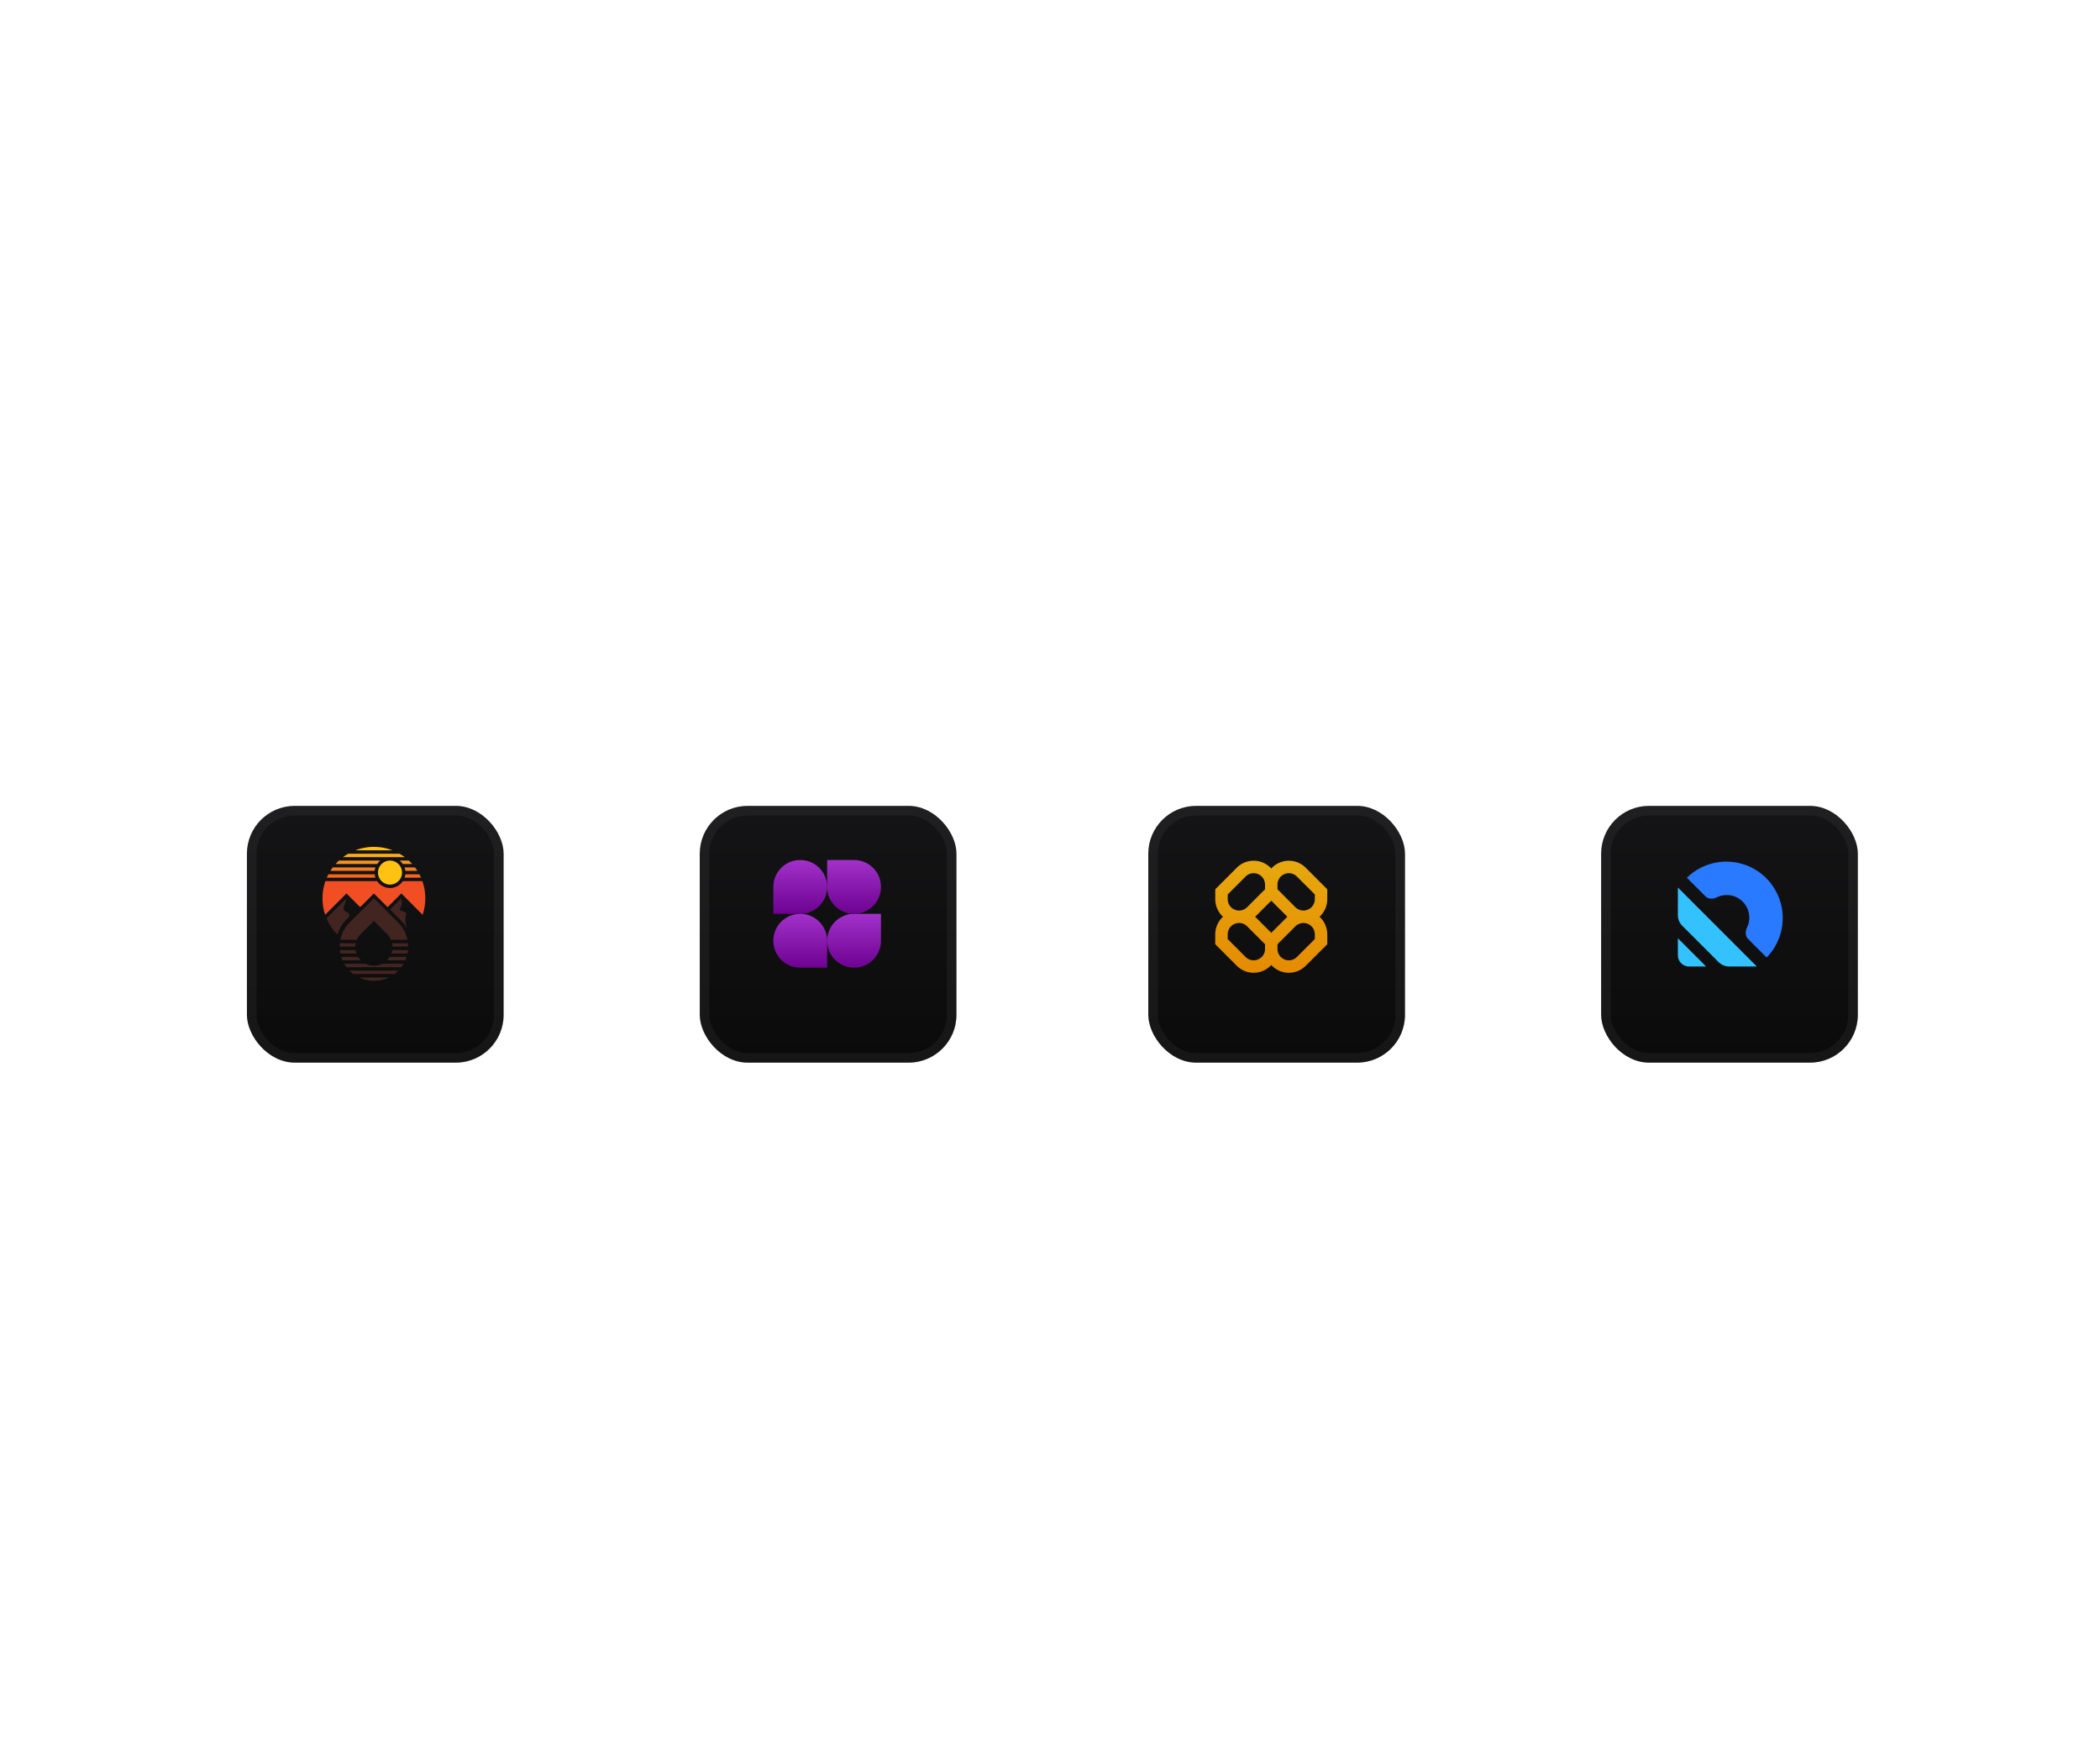 <svg xmlns="http://www.w3.org/2000/svg" width="439" height="368" fill="none"><g filter="url(#a)"><rect width="53.667" height="53.667" x="51.617" y="164.431" fill="url(#b)" rx="10"/><rect width="51.667" height="51.667" x="52.617" y="165.431" stroke="#F2F2F2" stroke-opacity=".05" stroke-width="2" rx="9"/></g><g clip-path="url(#c)"><path fill="#422520" d="m71.881 189.567.556-1.82-4.171 4.172a10.745 10.745 0 0 0 2.304 3.428s.366-1.955 2.284-3.576c.344-.292.14-1.034-.462-1.164a.847.847 0 0 1-.51-1.04Zm11.851 2.726a7.873 7.873 0 0 1 1.33 1.762.79.79 0 0 0-.02-.075c-.38-1.19-.358-2.221-.13-2.794a.398.398 0 0 0-.217-.516l-1.01-.418a.214.214 0 0 1-.091-.325l.072-.099c.24-.325.353-.727.317-1.13l-.087-.951-2.357 2.357 2.193 2.189Z"/><path fill="#FFC212" d="M78.167 177a10.75 10.75 0 0 0-3.87.721h7.74a10.75 10.75 0 0 0-3.87-.721Z"/><path fill="#F46520" d="M84.74 182.728h2.93c.123.234.238.473.344.716h-3.438c.08-.228.136-.468.164-.716Zm-6.41 0h-9.665c-.124.234-.239.473-.345.716h10.173a3.197 3.197 0 0 1-.163-.716Z"/><path fill="#F14E23" d="M88.292 184.16h-4.08a3.224 3.224 0 0 1-2.683 1.438 3.224 3.224 0 0 1-2.683-1.438H68.031a10.744 10.744 0 0 0-.052 7.024l3.944-3.943.507-.507 2.863 2.864 2.362-2.358.506-.505.507.505 2.361 2.358 2.864-2.864 4.45 4.45a10.74 10.74 0 0 0-.051-7.024Z"/><path fill="#FCAB15" d="M83.528 178.438H72.79c-.37.213-.728.449-1.072.706H84.6a10.742 10.742 0 0 0-1.073-.706Z"/><path fill="#F77C1C" d="M84.564 181.294h2.188c.174.233.34.471.494.716h-2.517a3.195 3.195 0 0 0-.165-.716Zm-6.076 0h-8.923c-.175.233-.34.471-.495.716h9.252a3.2 3.2 0 0 1 .165-.716Z"/><path fill="#F99419" d="M83.547 179.86h1.915a10.935 10.935 0 0 1 .705.717h-1.962a3.242 3.242 0 0 0-.658-.717Zm-4.036 0h-8.65a11.081 11.081 0 0 0-.705.717h8.697c.182-.271.404-.513.658-.717Z"/><path fill="#FFC212" d="M81.531 184.882a2.508 2.508 0 1 0 0-5.016 2.508 2.508 0 0 0 0 5.016Z"/><path fill="#422520" d="M81.262 204.298h-6.2a7.189 7.189 0 0 0 6.2 0Zm-10.219-7.156a7.24 7.24 0 0 0-.035.706h3.275c.006-.24.034-.476.082-.706h-3.322Zm8.812 4.289a3.876 3.876 0 0 1-1.696.386 3.89 3.89 0 0 1-1.696-.386h-4.502c.143.246.301.485.476.716h11.445c.175-.231.333-.47.476-.716h-4.503Zm-6.8 1.433.042.043c.247.247.507.471.779.674h8.566a7.171 7.171 0 0 0 .82-.717H73.055Zm1.533-6.439a3.86 3.86 0 0 1 .826-1.214l2.749-2.745 2.749 2.745c.355.355.633.766.825 1.214h3.44a7.115 7.115 0 0 0-1.952-3.625l-5.062-5.053L73.1 192.8a7.114 7.114 0 0 0-1.953 3.625h3.44Zm7.372.717c.05.23.078.466.083.706h3.275a7.24 7.24 0 0 0-.035-.706H81.96Zm-7.446 2.14a3.83 3.83 0 0 1-.187-.717h-3.288c.024.241.06.48.108.717h3.367Zm6.949.716a3.873 3.873 0 0 1-.546.683l-.034.033h3.847c.102-.234.191-.474.268-.716h-3.535Zm.529-1.433a3.83 3.83 0 0 1-.187.717h3.366c.048-.237.085-.476.109-.717h-3.288Zm-6.542 2.15-.034-.034a3.876 3.876 0 0 1-.546-.683h-3.534c.076.243.165.482.268.717h3.847Z"/></g><g filter="url(#d)"><rect width="53.667" height="53.667" x="146.281" y="164.431" fill="url(#e)" rx="10"/><rect width="51.667" height="51.667" x="147.281" y="165.431" stroke="#F2F2F2" stroke-opacity=".05" stroke-width="2" rx="9"/></g><path fill="url(#f)" d="M172.914 185.375a5.624 5.624 0 0 1-5.625 5.625h-5.625v-5.625a5.624 5.624 0 1 1 11.25 0Z"/><path fill="url(#g)" d="M172.914 196.625a5.624 5.624 0 0 1 5.625-5.625h5.625v5.625a5.624 5.624 0 1 1-11.25 0Z"/><path fill="url(#h)" d="M161.664 196.625a5.624 5.624 0 0 0 5.625 5.625h5.625v-5.625a5.624 5.624 0 1 0-11.25 0Z"/><path fill="url(#i)" d="M184.164 185.375a5.624 5.624 0 0 0-5.625-5.625h-5.625v5.625a5.624 5.624 0 1 0 11.25 0Z"/><g filter="url(#j)"><rect width="53.667" height="53.667" x="240.047" y="164.431" fill="url(#k)" rx="10"/><rect width="51.667" height="51.667" x="241.047" y="165.431" stroke="#F2F2F2" stroke-opacity=".05" stroke-width="2" rx="9"/></g><g clip-path="url(#l)"><path fill="url(#m)" fill-rule="evenodd" d="M262.075 179.899a4.981 4.981 0 0 0-3.522 1.459l-4.506 4.507v2.062c0 1.458.626 2.769 1.624 3.68a4.965 4.965 0 0 0-1.624 3.679v2.063l4.506 4.506a4.981 4.981 0 0 0 7.201-.165 4.981 4.981 0 0 0 7.201.165l4.507-4.506v-2.063a4.965 4.965 0 0 0-1.624-3.679 4.968 4.968 0 0 0 1.624-3.68v-2.062l-4.507-4.507a4.981 4.981 0 0 0-7.201.165 4.967 4.967 0 0 0-3.679-1.624Zm7.05 11.708a4.901 4.901 0 0 1-.165-.158l-3.206-3.206-3.206 3.206a4.901 4.901 0 0 1-.165.158c.056.051.111.104.165.158l3.206 3.205 3.206-3.205c.054-.054.109-.107.165-.158Zm-2.07 5.742v.985a2.378 2.378 0 0 0 4.06 1.682l3.745-3.745v-.985a2.378 2.378 0 0 0-4.06-1.682l-3.745 3.745Zm-2.602 0-3.744-3.745a2.378 2.378 0 0 0-4.061 1.682v.985l3.745 3.745a2.378 2.378 0 0 0 4.06-1.682v-.985Zm0-12.47v.986l-3.744 3.744a2.379 2.379 0 0 1-4.061-1.682v-.985l3.745-3.744a2.379 2.379 0 0 1 4.06 1.681Zm6.347 4.73-3.745-3.744v-.986a2.378 2.378 0 0 1 4.06-1.681l3.745 3.744v.985a2.379 2.379 0 0 1-4.06 1.682Z" clip-rule="evenodd"/></g><g filter="url(#n)"><rect width="53.667" height="53.667" x="334.711" y="164.431" fill="url(#o)" rx="10"/><rect width="51.667" height="51.667" x="335.711" y="165.431" stroke="#F2F2F2" stroke-opacity=".05" stroke-width="2" rx="9"/></g><g clip-path="url(#p)"><path fill="#297AFF" d="M369.308 200.119a11.786 11.786 0 0 0-16.667-16.667l3.889 3.889c.613.614 1.604.583 2.385.204a4.71 4.71 0 0 1 5.393.907 4.715 4.715 0 0 1 .907 5.393c-.379.781-.41 1.772.204 2.385l3.889 3.889Z"/><path fill="#34C2FF" d="M367.258 202h-5.77a3.14 3.14 0 0 1-2.222-.921l-7.588-7.587a3.143 3.143 0 0 1-.92-2.222v-5.77l16.5 16.5Zm-10.607-.001h-3.536a2.357 2.357 0 0 1-2.357-2.357v-3.536l5.893 5.893Z"/></g><defs><linearGradient id="b" x1="78.451" x2="78.451" y1="165.666" y2="216.666" gradientUnits="userSpaceOnUse"><stop stop-color="#141416"/><stop offset="1" stop-color="#0B0B0B"/></linearGradient><linearGradient id="e" x1="173.115" x2="173.115" y1="165.666" y2="216.666" gradientUnits="userSpaceOnUse"><stop stop-color="#141416"/><stop offset="1" stop-color="#0B0B0B"/></linearGradient><linearGradient id="f" x1="167.289" x2="167.289" y1="179.75" y2="191" gradientUnits="userSpaceOnUse"><stop stop-color="#A231C9"/><stop offset="1" stop-color="#6D0292"/></linearGradient><linearGradient id="g" x1="178.539" x2="178.539" y1="191" y2="202.25" gradientUnits="userSpaceOnUse"><stop stop-color="#A231C9"/><stop offset="1" stop-color="#6D0292"/></linearGradient><linearGradient id="h" x1="167.289" x2="167.289" y1="191" y2="202.25" gradientUnits="userSpaceOnUse"><stop stop-color="#A231C9"/><stop offset="1" stop-color="#6D0292"/></linearGradient><linearGradient id="i" x1="178.539" x2="178.539" y1="179.75" y2="191" gradientUnits="userSpaceOnUse"><stop stop-color="#A231C9"/><stop offset="1" stop-color="#6D0292"/></linearGradient><linearGradient id="k" x1="266.88" x2="266.88" y1="165.666" y2="216.666" gradientUnits="userSpaceOnUse"><stop stop-color="#141416"/><stop offset="1" stop-color="#0B0B0B"/></linearGradient><linearGradient id="m" x1="265.754" x2="265.754" y1="179.899" y2="203.314" gradientUnits="userSpaceOnUse"><stop stop-color="#E6A90E"/><stop offset="1" stop-color="#E58B01"/></linearGradient><linearGradient id="o" x1="361.544" x2="361.544" y1="165.666" y2="216.666" gradientUnits="userSpaceOnUse"><stop stop-color="#141416"/><stop offset="1" stop-color="#0B0B0B"/></linearGradient><filter id="a" width="83.664" height="83.667" x="36.617" y="153.431" color-interpolation-filters="sRGB" filterUnits="userSpaceOnUse"><feFlood flood-opacity="0" result="BackgroundImageFix"/><feColorMatrix in="SourceAlpha" result="hardAlpha" values="0 0 0 0 0 0 0 0 0 0 0 0 0 0 0 0 0 0 127 0"/><feOffset dy="4"/><feGaussianBlur stdDeviation="7.5"/><feComposite in2="hardAlpha" operator="out"/><feColorMatrix values="0 0 0 0 0.525 0 0 0 0 0.525 0 0 0 0 0.525 0 0 0 0.1 0"/><feBlend in2="BackgroundImageFix" result="effect1_dropShadow_524_6044"/><feBlend in="SourceGraphic" in2="effect1_dropShadow_524_6044" result="shape"/></filter><filter id="d" width="83.664" height="83.667" x="131.281" y="153.431" color-interpolation-filters="sRGB" filterUnits="userSpaceOnUse"><feFlood flood-opacity="0" result="BackgroundImageFix"/><feColorMatrix in="SourceAlpha" result="hardAlpha" values="0 0 0 0 0 0 0 0 0 0 0 0 0 0 0 0 0 0 127 0"/><feOffset dy="4"/><feGaussianBlur stdDeviation="7.5"/><feComposite in2="hardAlpha" operator="out"/><feColorMatrix values="0 0 0 0 0.525 0 0 0 0 0.525 0 0 0 0 0.525 0 0 0 0.1 0"/><feBlend in2="BackgroundImageFix" result="effect1_dropShadow_524_6044"/><feBlend in="SourceGraphic" in2="effect1_dropShadow_524_6044" result="shape"/></filter><filter id="j" width="83.664" height="83.667" x="225.047" y="153.431" color-interpolation-filters="sRGB" filterUnits="userSpaceOnUse"><feFlood flood-opacity="0" result="BackgroundImageFix"/><feColorMatrix in="SourceAlpha" result="hardAlpha" values="0 0 0 0 0 0 0 0 0 0 0 0 0 0 0 0 0 0 127 0"/><feOffset dy="4"/><feGaussianBlur stdDeviation="7.5"/><feComposite in2="hardAlpha" operator="out"/><feColorMatrix values="0 0 0 0 0.525 0 0 0 0 0.525 0 0 0 0 0.525 0 0 0 0.1 0"/><feBlend in2="BackgroundImageFix" result="effect1_dropShadow_524_6044"/><feBlend in="SourceGraphic" in2="effect1_dropShadow_524_6044" result="shape"/></filter><filter id="n" width="83.664" height="83.667" x="319.711" y="153.431" color-interpolation-filters="sRGB" filterUnits="userSpaceOnUse"><feFlood flood-opacity="0" result="BackgroundImageFix"/><feColorMatrix in="SourceAlpha" result="hardAlpha" values="0 0 0 0 0 0 0 0 0 0 0 0 0 0 0 0 0 0 127 0"/><feOffset dy="4"/><feGaussianBlur stdDeviation="7.5"/><feComposite in2="hardAlpha" operator="out"/><feColorMatrix values="0 0 0 0 0.525 0 0 0 0 0.525 0 0 0 0 0.525 0 0 0 0.1 0"/><feBlend in2="BackgroundImageFix" result="effect1_dropShadow_524_6044"/><feBlend in="SourceGraphic" in2="effect1_dropShadow_524_6044" result="shape"/></filter><clipPath id="c"><path fill="#fff" d="M67.414 177h21.7v28h-21.7z"/></clipPath><clipPath id="l"><path fill="#fff" d="M254.047 179.598h23.415v24h-23.415z"/></clipPath><clipPath id="p"><path fill="#fff" d="M350.758 180h22v22h-22z"/></clipPath></defs></svg>